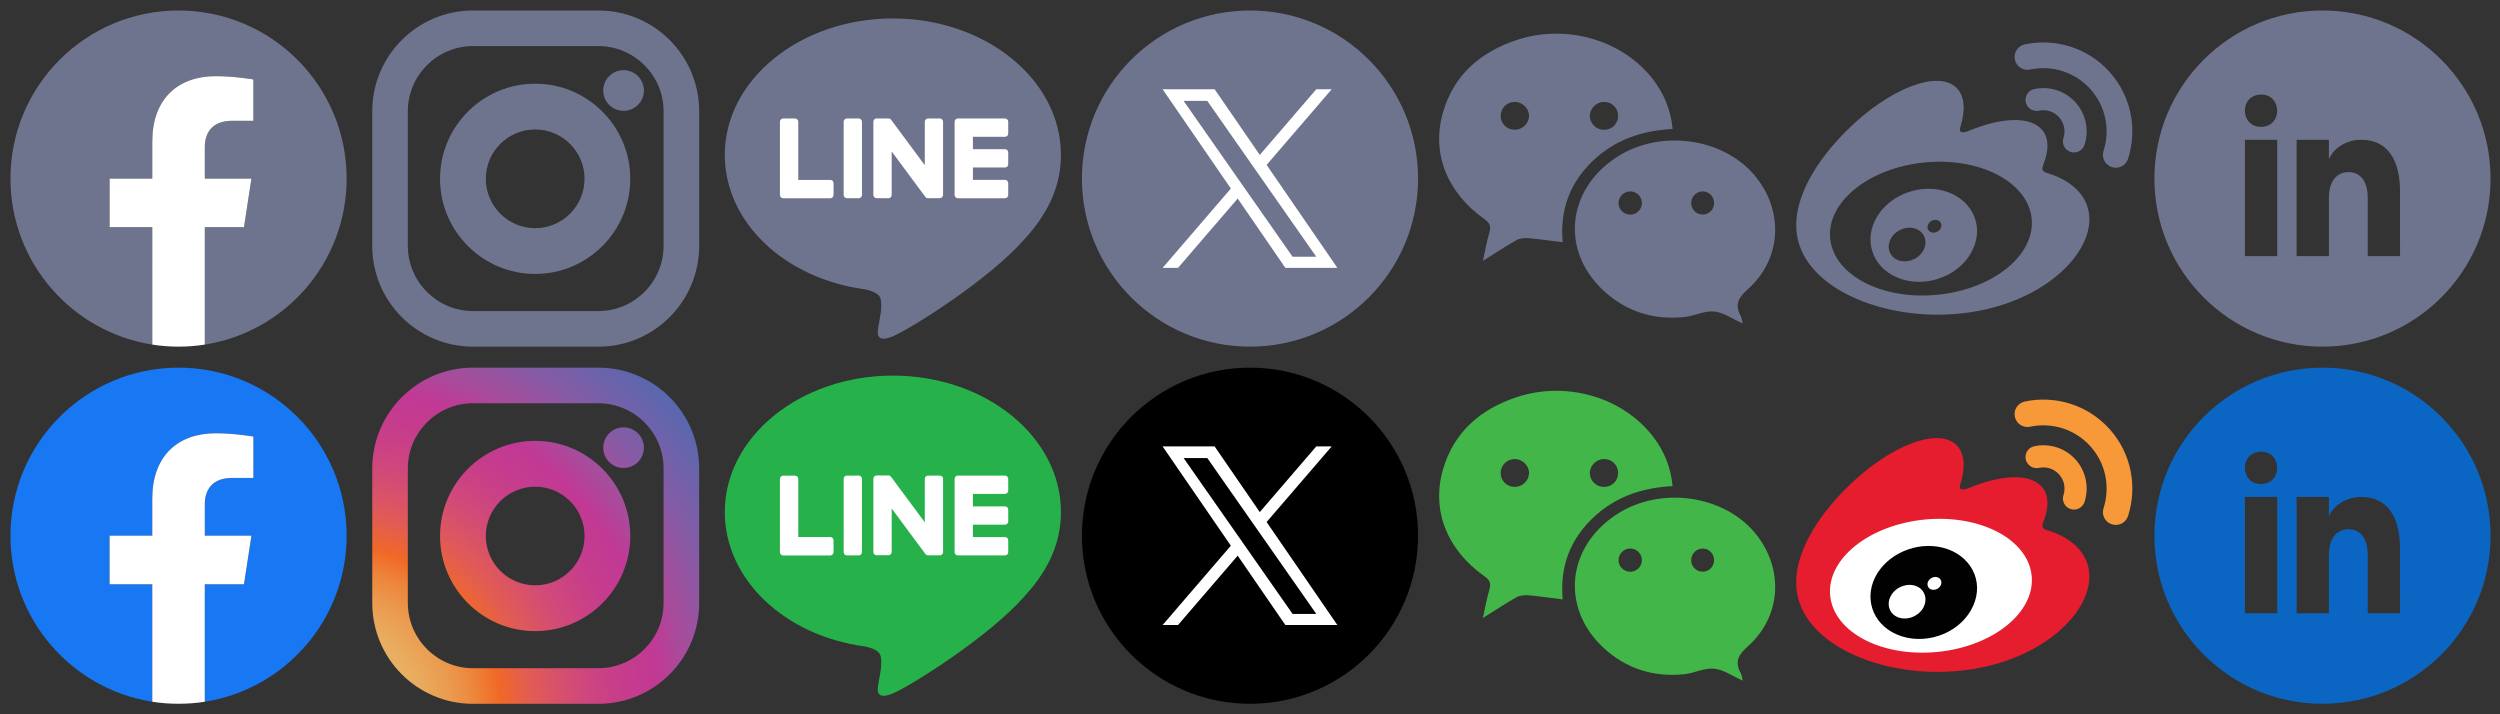 <?xml version="1.0" encoding="utf-8"?>
<!-- Generator: Adobe Illustrator 15.1.0, SVG Export Plug-In  -->
<!DOCTYPE svg PUBLIC "-//W3C//DTD SVG 1.1//EN" "http://www.w3.org/Graphics/SVG/1.1/DTD/svg11.dtd">
<svg version="1.1"
	 xmlns="http://www.w3.org/2000/svg" xmlns:xlink="http://www.w3.org/1999/xlink" xmlns:a="http://ns.adobe.com/AdobeSVGViewerExtensions/3.0/"
	 x="0px" y="0px" width="238px" height="68px" viewBox="-0.996 -1 238 68" enable-background="new -0.996 -1 238 68"
	 xml:space="preserve">
<rect x="-0.996" y="-1" width="238" height="68" fill="#333333" stroke="none"/>
<defs>
</defs>
<path fill="#6E748D" d="M55.968,0H44.04c-5.305,0-9.598,4.297-9.598,9.598v12.805c0,5.3,4.294,9.598,9.598,9.598h11.928
	c5.305,0,9.598-4.299,9.598-9.598V9.598C65.566,4.297,61.272,0,55.968,0z M62.178,22.402c0,3.423-2.786,6.211-6.21,6.211H44.04
	c-3.426,0-6.213-2.788-6.213-6.211V9.598c0-3.423,2.787-6.211,6.213-6.211h11.928c3.424,0,6.21,2.788,6.21,6.211V22.402z"/>
<circle fill="#6E748D" cx="58.368" cy="7.616" r="1.936"/>
<path fill="#6E748D" d="M49.954,25.079c-4.995,0-9.058-4.061-9.058-9.056c0-4.992,4.063-9.055,9.058-9.055
	c4.992,0,9.052,4.063,9.052,9.055C59.006,21.018,54.946,25.079,49.954,25.079z M49.954,11.324c-2.594,0-4.7,2.107-4.7,4.697
	c0,2.593,2.106,4.7,4.7,4.7c2.591,0,4.697-2.106,4.697-4.7C54.651,13.431,52.545,11.324,49.954,11.324z"/>
<radialGradient id="SVGID_3_" cx="847.299" cy="1405.756" r="48.647" gradientTransform="matrix(1 0 0 1 -816.5 -1339)" gradientUnits="userSpaceOnUse">
	<stop  offset="0" style="stop-color:#E6BE71"/>
	<stop  offset="0.073" style="stop-color:#E6BB6F"/>
	<stop  offset="0.131" style="stop-color:#E8B568"/>
	<stop  offset="0.183" style="stop-color:#E9A95D"/>
	<stop  offset="0.231" style="stop-color:#EB9A4E"/>
	<stop  offset="0.278" style="stop-color:#ED863C"/>
	<stop  offset="0.322" style="stop-color:#F06C28"/>
	<stop  offset="0.327" style="stop-color:#F16826"/>
	<stop  offset="0.332" style="stop-color:#EF672B"/>
	<stop  offset="0.381" style="stop-color:#E35D50"/>
	<stop  offset="0.43" style="stop-color:#D95367"/>
	<stop  offset="0.477" style="stop-color:#D14A78"/>
	<stop  offset="0.523" style="stop-color:#CB4284"/>
	<stop  offset="0.565" style="stop-color:#C63D8C"/>
	<stop  offset="0.604" style="stop-color:#C33A91"/>
	<stop  offset="0.636" style="stop-color:#C13994"/>
	<stop  offset="0.696" style="stop-color:#A64D9C"/>
	<stop  offset="0.771" style="stop-color:#865BA5"/>
	<stop  offset="0.84" style="stop-color:#6C63AB"/>
	<stop  offset="0.898" style="stop-color:#5967AE"/>
	<stop  offset="0.939" style="stop-color:#5268B0"/>
	<a:midPointStop  offset="0" style="stop-color:#E6BE71"/>
	<a:midPointStop  offset="0.5" style="stop-color:#E6BE71"/>
	<a:midPointStop  offset="0.073" style="stop-color:#E6BB6F"/>
	<a:midPointStop  offset="0.5" style="stop-color:#E6BB6F"/>
	<a:midPointStop  offset="0.131" style="stop-color:#E8B568"/>
	<a:midPointStop  offset="0.5" style="stop-color:#E8B568"/>
	<a:midPointStop  offset="0.183" style="stop-color:#E9A95D"/>
	<a:midPointStop  offset="0.5" style="stop-color:#E9A95D"/>
	<a:midPointStop  offset="0.231" style="stop-color:#EB9A4E"/>
	<a:midPointStop  offset="0.5" style="stop-color:#EB9A4E"/>
	<a:midPointStop  offset="0.278" style="stop-color:#ED863C"/>
	<a:midPointStop  offset="0.5" style="stop-color:#ED863C"/>
	<a:midPointStop  offset="0.322" style="stop-color:#F06C28"/>
	<a:midPointStop  offset="0.5" style="stop-color:#F06C28"/>
	<a:midPointStop  offset="0.327" style="stop-color:#F16826"/>
	<a:midPointStop  offset="0.5" style="stop-color:#F16826"/>
	<a:midPointStop  offset="0.332" style="stop-color:#EF672B"/>
	<a:midPointStop  offset="0.5" style="stop-color:#EF672B"/>
	<a:midPointStop  offset="0.381" style="stop-color:#E35D50"/>
	<a:midPointStop  offset="0.5" style="stop-color:#E35D50"/>
	<a:midPointStop  offset="0.43" style="stop-color:#D95367"/>
	<a:midPointStop  offset="0.5" style="stop-color:#D95367"/>
	<a:midPointStop  offset="0.477" style="stop-color:#D14A78"/>
	<a:midPointStop  offset="0.5" style="stop-color:#D14A78"/>
	<a:midPointStop  offset="0.523" style="stop-color:#CB4284"/>
	<a:midPointStop  offset="0.5" style="stop-color:#CB4284"/>
	<a:midPointStop  offset="0.565" style="stop-color:#C63D8C"/>
	<a:midPointStop  offset="0.5" style="stop-color:#C63D8C"/>
	<a:midPointStop  offset="0.604" style="stop-color:#C33A91"/>
	<a:midPointStop  offset="0.5" style="stop-color:#C33A91"/>
	<a:midPointStop  offset="0.636" style="stop-color:#C13994"/>
	<a:midPointStop  offset="0.5" style="stop-color:#C13994"/>
	<a:midPointStop  offset="0.696" style="stop-color:#A64D9C"/>
	<a:midPointStop  offset="0.5" style="stop-color:#A64D9C"/>
	<a:midPointStop  offset="0.771" style="stop-color:#865BA5"/>
	<a:midPointStop  offset="0.5" style="stop-color:#865BA5"/>
	<a:midPointStop  offset="0.84" style="stop-color:#6C63AB"/>
	<a:midPointStop  offset="0.5" style="stop-color:#6C63AB"/>
	<a:midPointStop  offset="0.898" style="stop-color:#5967AE"/>
	<a:midPointStop  offset="0.5" style="stop-color:#5967AE"/>
	<a:midPointStop  offset="0.939" style="stop-color:#5268B0"/>
</radialGradient>
<path fill="url(#SVGID_3_)" d="M55.967,34H44.039c-5.303,0-9.596,4.3-9.596,9.6v12.805c0,5.306,4.295,9.599,9.596,9.599h11.928
	c5.305,0,9.598-4.297,9.598-9.599V43.6C65.565,38.3,61.271,34,55.967,34z M62.177,56.402c0,3.423-2.786,6.212-6.21,6.212H44.039
	c-3.424,0-6.21-2.789-6.21-6.212V43.6c0-3.425,2.786-6.211,6.21-6.211h11.928c3.424,0,6.21,2.786,6.21,6.211V56.402z"/>
<radialGradient id="SVGID_4_" cx="847.308" cy="1405.744" r="48.629" gradientTransform="matrix(1 0 0 1 -816.5 -1339)" gradientUnits="userSpaceOnUse">
	<stop  offset="0" style="stop-color:#E6BE71"/>
	<stop  offset="0.073" style="stop-color:#E6BB6F"/>
	<stop  offset="0.131" style="stop-color:#E8B568"/>
	<stop  offset="0.183" style="stop-color:#E9A95D"/>
	<stop  offset="0.231" style="stop-color:#EB9A4E"/>
	<stop  offset="0.278" style="stop-color:#ED863C"/>
	<stop  offset="0.322" style="stop-color:#F06C28"/>
	<stop  offset="0.327" style="stop-color:#F16826"/>
	<stop  offset="0.332" style="stop-color:#EF672B"/>
	<stop  offset="0.381" style="stop-color:#E35D50"/>
	<stop  offset="0.43" style="stop-color:#D95367"/>
	<stop  offset="0.477" style="stop-color:#D14A78"/>
	<stop  offset="0.523" style="stop-color:#CB4284"/>
	<stop  offset="0.565" style="stop-color:#C63D8C"/>
	<stop  offset="0.604" style="stop-color:#C33A91"/>
	<stop  offset="0.636" style="stop-color:#C13994"/>
	<stop  offset="0.696" style="stop-color:#A64D9C"/>
	<stop  offset="0.771" style="stop-color:#865BA5"/>
	<stop  offset="0.84" style="stop-color:#6C63AB"/>
	<stop  offset="0.898" style="stop-color:#5967AE"/>
	<stop  offset="0.939" style="stop-color:#5268B0"/>
	<a:midPointStop  offset="0" style="stop-color:#E6BE71"/>
	<a:midPointStop  offset="0.5" style="stop-color:#E6BE71"/>
	<a:midPointStop  offset="0.073" style="stop-color:#E6BB6F"/>
	<a:midPointStop  offset="0.5" style="stop-color:#E6BB6F"/>
	<a:midPointStop  offset="0.131" style="stop-color:#E8B568"/>
	<a:midPointStop  offset="0.5" style="stop-color:#E8B568"/>
	<a:midPointStop  offset="0.183" style="stop-color:#E9A95D"/>
	<a:midPointStop  offset="0.5" style="stop-color:#E9A95D"/>
	<a:midPointStop  offset="0.231" style="stop-color:#EB9A4E"/>
	<a:midPointStop  offset="0.5" style="stop-color:#EB9A4E"/>
	<a:midPointStop  offset="0.278" style="stop-color:#ED863C"/>
	<a:midPointStop  offset="0.5" style="stop-color:#ED863C"/>
	<a:midPointStop  offset="0.322" style="stop-color:#F06C28"/>
	<a:midPointStop  offset="0.5" style="stop-color:#F06C28"/>
	<a:midPointStop  offset="0.327" style="stop-color:#F16826"/>
	<a:midPointStop  offset="0.5" style="stop-color:#F16826"/>
	<a:midPointStop  offset="0.332" style="stop-color:#EF672B"/>
	<a:midPointStop  offset="0.5" style="stop-color:#EF672B"/>
	<a:midPointStop  offset="0.381" style="stop-color:#E35D50"/>
	<a:midPointStop  offset="0.5" style="stop-color:#E35D50"/>
	<a:midPointStop  offset="0.43" style="stop-color:#D95367"/>
	<a:midPointStop  offset="0.5" style="stop-color:#D95367"/>
	<a:midPointStop  offset="0.477" style="stop-color:#D14A78"/>
	<a:midPointStop  offset="0.5" style="stop-color:#D14A78"/>
	<a:midPointStop  offset="0.523" style="stop-color:#CB4284"/>
	<a:midPointStop  offset="0.5" style="stop-color:#CB4284"/>
	<a:midPointStop  offset="0.565" style="stop-color:#C63D8C"/>
	<a:midPointStop  offset="0.5" style="stop-color:#C63D8C"/>
	<a:midPointStop  offset="0.604" style="stop-color:#C33A91"/>
	<a:midPointStop  offset="0.5" style="stop-color:#C33A91"/>
	<a:midPointStop  offset="0.636" style="stop-color:#C13994"/>
	<a:midPointStop  offset="0.5" style="stop-color:#C13994"/>
	<a:midPointStop  offset="0.696" style="stop-color:#A64D9C"/>
	<a:midPointStop  offset="0.5" style="stop-color:#A64D9C"/>
	<a:midPointStop  offset="0.771" style="stop-color:#865BA5"/>
	<a:midPointStop  offset="0.5" style="stop-color:#865BA5"/>
	<a:midPointStop  offset="0.84" style="stop-color:#6C63AB"/>
	<a:midPointStop  offset="0.5" style="stop-color:#6C63AB"/>
	<a:midPointStop  offset="0.898" style="stop-color:#5967AE"/>
	<a:midPointStop  offset="0.5" style="stop-color:#5967AE"/>
	<a:midPointStop  offset="0.939" style="stop-color:#5268B0"/>
</radialGradient>
<circle fill="url(#SVGID_4_)" cx="58.369" cy="41.617" r="1.935"/>
<radialGradient id="SVGID_5_" cx="847.297" cy="1405.756" r="48.654" gradientTransform="matrix(1 0 0 1 -816.5 -1339)" gradientUnits="userSpaceOnUse">
	<stop  offset="0" style="stop-color:#E6BE71"/>
	<stop  offset="0.073" style="stop-color:#E6BB6F"/>
	<stop  offset="0.131" style="stop-color:#E8B568"/>
	<stop  offset="0.183" style="stop-color:#E9A95D"/>
	<stop  offset="0.231" style="stop-color:#EB9A4E"/>
	<stop  offset="0.278" style="stop-color:#ED863C"/>
	<stop  offset="0.322" style="stop-color:#F06C28"/>
	<stop  offset="0.327" style="stop-color:#F16826"/>
	<stop  offset="0.332" style="stop-color:#EF672B"/>
	<stop  offset="0.381" style="stop-color:#E35D50"/>
	<stop  offset="0.43" style="stop-color:#D95367"/>
	<stop  offset="0.477" style="stop-color:#D14A78"/>
	<stop  offset="0.523" style="stop-color:#CB4284"/>
	<stop  offset="0.565" style="stop-color:#C63D8C"/>
	<stop  offset="0.604" style="stop-color:#C33A91"/>
	<stop  offset="0.636" style="stop-color:#C13994"/>
	<stop  offset="0.696" style="stop-color:#A64D9C"/>
	<stop  offset="0.771" style="stop-color:#865BA5"/>
	<stop  offset="0.84" style="stop-color:#6C63AB"/>
	<stop  offset="0.898" style="stop-color:#5967AE"/>
	<stop  offset="0.939" style="stop-color:#5268B0"/>
	<a:midPointStop  offset="0" style="stop-color:#E6BE71"/>
	<a:midPointStop  offset="0.5" style="stop-color:#E6BE71"/>
	<a:midPointStop  offset="0.073" style="stop-color:#E6BB6F"/>
	<a:midPointStop  offset="0.5" style="stop-color:#E6BB6F"/>
	<a:midPointStop  offset="0.131" style="stop-color:#E8B568"/>
	<a:midPointStop  offset="0.5" style="stop-color:#E8B568"/>
	<a:midPointStop  offset="0.183" style="stop-color:#E9A95D"/>
	<a:midPointStop  offset="0.5" style="stop-color:#E9A95D"/>
	<a:midPointStop  offset="0.231" style="stop-color:#EB9A4E"/>
	<a:midPointStop  offset="0.5" style="stop-color:#EB9A4E"/>
	<a:midPointStop  offset="0.278" style="stop-color:#ED863C"/>
	<a:midPointStop  offset="0.5" style="stop-color:#ED863C"/>
	<a:midPointStop  offset="0.322" style="stop-color:#F06C28"/>
	<a:midPointStop  offset="0.5" style="stop-color:#F06C28"/>
	<a:midPointStop  offset="0.327" style="stop-color:#F16826"/>
	<a:midPointStop  offset="0.5" style="stop-color:#F16826"/>
	<a:midPointStop  offset="0.332" style="stop-color:#EF672B"/>
	<a:midPointStop  offset="0.5" style="stop-color:#EF672B"/>
	<a:midPointStop  offset="0.381" style="stop-color:#E35D50"/>
	<a:midPointStop  offset="0.5" style="stop-color:#E35D50"/>
	<a:midPointStop  offset="0.43" style="stop-color:#D95367"/>
	<a:midPointStop  offset="0.5" style="stop-color:#D95367"/>
	<a:midPointStop  offset="0.477" style="stop-color:#D14A78"/>
	<a:midPointStop  offset="0.5" style="stop-color:#D14A78"/>
	<a:midPointStop  offset="0.523" style="stop-color:#CB4284"/>
	<a:midPointStop  offset="0.5" style="stop-color:#CB4284"/>
	<a:midPointStop  offset="0.565" style="stop-color:#C63D8C"/>
	<a:midPointStop  offset="0.5" style="stop-color:#C63D8C"/>
	<a:midPointStop  offset="0.604" style="stop-color:#C33A91"/>
	<a:midPointStop  offset="0.5" style="stop-color:#C33A91"/>
	<a:midPointStop  offset="0.636" style="stop-color:#C13994"/>
	<a:midPointStop  offset="0.5" style="stop-color:#C13994"/>
	<a:midPointStop  offset="0.696" style="stop-color:#A64D9C"/>
	<a:midPointStop  offset="0.5" style="stop-color:#A64D9C"/>
	<a:midPointStop  offset="0.771" style="stop-color:#865BA5"/>
	<a:midPointStop  offset="0.5" style="stop-color:#865BA5"/>
	<a:midPointStop  offset="0.84" style="stop-color:#6C63AB"/>
	<a:midPointStop  offset="0.5" style="stop-color:#6C63AB"/>
	<a:midPointStop  offset="0.898" style="stop-color:#5967AE"/>
	<a:midPointStop  offset="0.5" style="stop-color:#5967AE"/>
	<a:midPointStop  offset="0.939" style="stop-color:#5268B0"/>
</radialGradient>
<path fill="url(#SVGID_5_)" d="M49.953,40.969c-4.995,0-9.055,4.066-9.055,9.055c0,4.992,4.06,9.058,9.055,9.058
	c4.992,0,9.055-4.063,9.055-9.058C59.008,45.032,54.945,40.969,49.953,40.969z M49.953,54.723c-2.594,0-4.7-2.104-4.7-4.699
	c0-2.59,2.106-4.691,4.7-4.691c2.59,0,4.699,2.104,4.699,4.691C54.652,52.617,52.543,54.723,49.953,54.723z"/>
<path fill="#6E748D" d="M100.004,13.74c0-7.159-7.177-12.984-16-12.984c-8.82,0-16,5.825-16,12.984
	c0,6.417,5.694,11.794,13.38,12.81c0.521,0.111,1.232,0.344,1.412,0.789c0.162,0.405,0.104,1.039,0.052,1.446
	c0,0-0.188,1.129-0.229,1.37c-0.07,0.404-0.321,1.582,1.386,0.861c1.708-0.722,9.213-5.425,12.571-9.29h-0.002
	C98.892,19.185,100.004,16.604,100.004,13.74"/>
<path fill="#FFFFFF" d="M80.754,10.279h-1.121c-0.173,0-0.313,0.139-0.313,0.311v6.972c0,0.17,0.139,0.309,0.313,0.309h1.121
	c0.173,0,0.31-0.139,0.31-0.309V10.59C81.064,10.418,80.926,10.279,80.754,10.279"/>
<path fill="#FFFFFF" d="M88.477,10.279h-1.121c-0.172,0-0.312,0.139-0.312,0.311v4.14l-3.194-4.312
	c-0.008-0.012-0.016-0.024-0.026-0.032c-0.001,0-0.001-0.001-0.001-0.003c-0.005-0.006-0.013-0.014-0.02-0.02
	c-0.001,0-0.004-0.002-0.005-0.004c-0.005-0.005-0.01-0.01-0.018-0.016c-0.002-0.001-0.005-0.004-0.008-0.007
	c-0.006-0.001-0.01-0.005-0.016-0.009c-0.004-0.003-0.006-0.004-0.01-0.007c-0.005-0.002-0.011-0.007-0.016-0.011
	c-0.005,0-0.008-0.001-0.011-0.003c-0.008-0.002-0.013-0.006-0.02-0.008c-0.002-0.002-0.006-0.004-0.01-0.004
	c-0.006-0.002-0.012-0.006-0.02-0.007c-0.002-0.001-0.005-0.003-0.01-0.003c-0.005-0.002-0.012-0.002-0.019-0.004
	c-0.004,0-0.009-0.001-0.013-0.001c-0.005-0.001-0.011-0.001-0.019-0.001c-0.005-0.001-0.009-0.001-0.016-0.002
	c-0.004,0-0.006,0-0.01,0h-1.123c-0.172,0-0.311,0.139-0.311,0.311v6.972c0,0.171,0.139,0.31,0.311,0.31h1.123
	c0.172,0,0.31-0.139,0.31-0.31v-4.14l3.199,4.32c0.022,0.03,0.049,0.056,0.079,0.077c0.003,0,0.003,0.002,0.005,0.003
	c0.002,0.004,0.012,0.008,0.018,0.012c0.004,0,0.007,0.002,0.009,0.004c0.004,0.002,0.009,0.005,0.014,0.008
	c0.005,0.002,0.011,0.004,0.016,0.007c0.003,0.001,0.005,0.003,0.011,0.004c0.008,0.003,0.014,0.004,0.021,0.005l0.005,0.001
	c0.026,0.008,0.052,0.01,0.081,0.01h1.121c0.173,0,0.314-0.139,0.314-0.309V10.59C88.79,10.418,88.65,10.279,88.477,10.279"/>
<path fill="#FFFFFF" d="M78.048,16.127h-3.049v-5.536c0-0.172-0.139-0.311-0.31-0.311h-1.122c-0.175,0-0.313,0.139-0.313,0.311
	v6.972l0,0c0,0.084,0.034,0.159,0.086,0.216c0.002,0.001,0.002,0.002,0.005,0.002c0.003,0.001,0.003,0.004,0.005,0.005
	c0.055,0.053,0.131,0.087,0.216,0.087l0,0h4.481c0.172,0,0.312-0.141,0.312-0.312v-1.124C78.36,16.266,78.22,16.127,78.048,16.127"
	/>
<path fill="#FFFFFF" d="M94.676,12.025c0.172,0,0.311-0.139,0.311-0.311v-1.123c0-0.172-0.139-0.311-0.311-0.311h-4.483l0,0
	c-0.084,0-0.16,0.032-0.216,0.086c-0.001,0.001-0.003,0.002-0.003,0.004c-0.002,0.001-0.004,0.003-0.005,0.006
	c-0.054,0.056-0.087,0.131-0.087,0.214l0,0v6.972l0,0c0,0.084,0.034,0.16,0.087,0.216c0.001,0.001,0.004,0.002,0.005,0.002
	c0,0.001,0.001,0.004,0.003,0.004c0.056,0.055,0.134,0.089,0.216,0.089l0,0h4.483c0.172,0,0.311-0.141,0.311-0.312v-1.124
	c0-0.173-0.139-0.312-0.311-0.312h-3.05v-1.179h3.05c0.172,0,0.311-0.139,0.311-0.311v-1.123c0-0.172-0.139-0.311-0.311-0.311h-3.05
	v-1.18h3.05V12.025z"/>
<path fill="#27B14B" d="M100.004,47.736c0-7.158-7.177-12.979-16-12.979c-8.82,0-16,5.821-16,12.979
	c0,6.42,5.694,11.799,13.38,12.811c0.521,0.112,1.232,0.344,1.412,0.789c0.162,0.406,0.104,1.039,0.052,1.448
	c0,0-0.188,1.127-0.229,1.368c-0.07,0.404-0.321,1.582,1.386,0.861c1.708-0.724,9.213-5.428,12.571-9.291h-0.002
	C98.892,53.184,100.004,50.602,100.004,47.736"/>
<path fill="#FFFFFF" d="M80.754,44.277h-1.121c-0.173,0-0.313,0.141-0.313,0.312v6.972c0,0.172,0.139,0.313,0.313,0.313h1.121
	c0.173,0,0.31-0.143,0.31-0.313v-6.972C81.064,44.417,80.926,44.277,80.754,44.277"/>
<path fill="#FFFFFF" d="M88.477,44.277h-1.121c-0.172,0-0.312,0.141-0.312,0.312v4.138l-3.194-4.309
	c-0.008-0.016-0.016-0.027-0.026-0.031c-0.001,0-0.001-0.003-0.001-0.003c-0.005-0.008-0.013-0.013-0.02-0.021
	c-0.001,0-0.004-0.004-0.005-0.004c-0.005-0.008-0.01-0.014-0.018-0.021c-0.002-0.002-0.005-0.005-0.008-0.008
	c-0.006,0-0.01-0.005-0.016-0.008c-0.004-0.004-0.006-0.008-0.01-0.01c-0.005-0.002-0.011-0.006-0.016-0.01
	c-0.005,0-0.008,0-0.011-0.004c-0.008-0.007-0.013-0.009-0.02-0.012c-0.002-0.003-0.006-0.003-0.01-0.003
	c-0.006-0.002-0.012-0.005-0.02-0.009c-0.002,0-0.005-0.002-0.01-0.002c-0.005-0.002-0.012-0.002-0.019-0.002
	c-0.004,0-0.009-0.004-0.013-0.004c-0.005,0-0.011,0-0.019,0c-0.005-0.002-0.009-0.002-0.016-0.002c-0.004,0-0.006,0-0.01,0h-1.123
	c-0.172,0-0.311,0.139-0.311,0.311v6.972c0,0.173,0.139,0.31,0.311,0.31h1.123c0.172,0,0.31-0.139,0.31-0.31v-4.139l3.199,4.315
	c0.022,0.029,0.049,0.059,0.079,0.082c0.003,0,0.003,0,0.005,0.004c0.002,0.002,0.012,0.008,0.018,0.01
	c0.004,0,0.007,0.003,0.009,0.006c0.004,0.003,0.009,0.005,0.014,0.008s0.011,0.003,0.016,0.005
	c0.003,0.003,0.005,0.003,0.011,0.007c0.008,0.002,0.014,0.002,0.021,0.008h0.005c0.026,0.011,0.052,0.014,0.081,0.014h1.121
	c0.173,0,0.314-0.143,0.314-0.313v-6.972C88.79,44.417,88.65,44.277,88.477,44.277"/>
<path fill="#FFFFFF" d="M78.048,50.125h-3.049v-5.532c0-0.172-0.139-0.311-0.31-0.311h-1.122c-0.175,0-0.313,0.14-0.313,0.311v6.972
	l0,0c0,0.086,0.034,0.158,0.086,0.219c0.002,0.002,0.002,0.002,0.005,0.002c0.003,0.003,0.003,0.006,0.005,0.006
	c0.055,0.057,0.131,0.088,0.216,0.088l0,0h4.481c0.172,0,0.312-0.143,0.312-0.313v-1.127C78.36,50.266,78.22,50.125,78.048,50.125"
	/>
<path fill="#FFFFFF" d="M94.676,46.023c0.172,0,0.311-0.141,0.311-0.312V44.59c0-0.172-0.139-0.313-0.311-0.313h-4.483l0,0
	c-0.084,0-0.16,0.031-0.216,0.088c-0.001,0.003-0.003,0.003-0.003,0.006c-0.002,0-0.004,0.002-0.005,0.005
	c-0.054,0.058-0.087,0.13-0.087,0.214l0,0v6.973l0,0c0,0.086,0.034,0.162,0.087,0.217c0.001,0.003,0.004,0.003,0.005,0.003
	c0,0.003,0.001,0.006,0.003,0.006c0.056,0.055,0.134,0.088,0.216,0.088l0,0h4.483c0.172,0,0.311-0.142,0.311-0.313v-1.125
	c0-0.172-0.139-0.313-0.311-0.313h-3.05v-1.177h3.05c0.172,0,0.311-0.14,0.311-0.313v-1.123c0-0.172-0.139-0.306-0.311-0.306h-3.05
	v-1.185h3.05V46.023z"/>
<path fill="#FFFFFF" d="M172.359,54.865c0,3.727,4.854,6.749,10.836,6.749c5.983,0,10.843-3.022,10.843-6.749
	c0-3.73-4.855-6.751-10.843-6.751C177.211,48.117,172.359,51.139,172.359,54.865"/>
<path fill="#E51D2E" d="M183.447,61.064c-5.297,0.522-9.868-1.873-10.209-5.354c-0.349-3.479,3.672-6.718,8.972-7.248
	c5.293-0.521,9.864,1.87,10.209,5.354C192.762,57.297,188.747,60.542,183.447,61.064 M194.043,49.52
	c-0.451-0.133-0.758-0.227-0.521-0.813c0.506-1.29,0.561-2.398,0.008-3.188c-1.039-1.479-3.881-1.404-7.139-0.037
	c0-0.006-1.027,0.447-0.766-0.363c0.502-1.612,0.426-2.961-0.353-3.739c-1.771-1.769-6.476,0.067-10.5,4.093
	c-3.022,3.021-4.771,6.217-4.771,8.985c0,5.288,6.785,8.507,13.424,8.507c8.695,0,14.486-5.057,14.486-9.068
	C197.922,51.465,195.879,50.09,194.043,49.52"/>
<path fill="#F89939" d="M199.824,39.835c-2.104-2.327-5.202-3.216-8.067-2.608l0,0c-0.66,0.144-1.082,0.791-0.938,1.453
	c0.139,0.661,0.791,1.086,1.453,0.942c2.031-0.431,4.238,0.203,5.732,1.86c1.492,1.646,1.896,3.912,1.258,5.893l0,0
	c-0.209,0.643,0.141,1.333,0.789,1.537c0.643,0.209,1.336-0.143,1.543-0.788v-0.003C202.49,45.338,201.922,42.163,199.824,39.835"/>
<path fill="#F89939" d="M196.596,42.749c-1.025-1.135-2.533-1.567-3.928-1.267c-0.572,0.121-0.933,0.682-0.812,1.25
	c0.125,0.563,0.687,0.936,1.254,0.809l0,0c0.683-0.145,1.416,0.066,1.916,0.619c0.5,0.558,0.64,1.309,0.42,1.973l0,0
	c-0.18,0.553,0.125,1.148,0.681,1.328c0.551,0.182,1.147-0.125,1.326-0.68c0.438-1.359,0.163-2.903-0.861-4.039"/>
<path fill="#010101" d="M183.742,54.764c-0.188,0.316-0.592,0.473-0.913,0.342c-0.318-0.138-0.421-0.482-0.24-0.797
	c0.188-0.313,0.582-0.466,0.895-0.341C183.805,54.089,183.918,54.448,183.742,54.764 M182.055,56.934
	c-0.514,0.813-1.609,1.176-2.438,0.799c-0.813-0.373-1.055-1.32-0.541-2.117c0.509-0.797,1.566-1.146,2.386-0.805
	C182.292,55.162,182.555,56.107,182.055,56.934 M183.981,51.145c-2.525-0.651-5.369,0.601-6.471,2.821
	c-1.115,2.265-0.035,4.778,2.512,5.601c2.641,0.855,5.75-0.45,6.828-2.896C187.922,54.282,186.586,51.82,183.981,51.145"/>
<path fill="#6E748D" d="M194.043,15.519c-0.451-0.134-0.758-0.228-0.523-0.818c0.508-1.286,0.563-2.396,0.008-3.185
	c-1.039-1.484-3.879-1.406-7.137-0.042c0-0.002-1.027,0.448-0.766-0.364c0.502-1.612,0.426-2.961-0.353-3.74
	c-1.771-1.768-6.476,0.068-10.498,4.096c-3.022,3.019-4.771,6.218-4.771,8.985c0,5.289,6.785,8.507,13.422,8.507
	c8.697,0,14.488-5.057,14.488-9.07C197.922,17.464,195.879,16.088,194.043,15.519z M183.447,27.063
	c-5.295,0.521-9.866-1.872-10.209-5.351c-0.346-3.476,3.672-6.718,8.972-7.245c5.293-0.524,9.864,1.872,10.209,5.348
	C192.762,23.296,188.747,26.54,183.447,27.063z"/>
<path fill="#6E748D" d="M199.822,5.834c-2.104-2.328-5.2-3.215-8.065-2.609l0,0c-0.66,0.14-1.082,0.792-0.938,1.453
	c0.139,0.661,0.791,1.085,1.451,0.942c2.033-0.429,4.238,0.203,5.734,1.857c1.49,1.653,1.896,3.914,1.256,5.892l0,0
	c-0.207,0.646,0.143,1.333,0.789,1.542c0.645,0.208,1.336-0.145,1.545-0.79V14.12C202.49,11.336,201.922,8.163,199.822,5.834"/>
<path fill="#6E748D" d="M196.594,8.749c-1.023-1.136-2.531-1.568-3.926-1.271c-0.57,0.123-0.933,0.683-0.812,1.254
	c0.125,0.565,0.687,0.935,1.254,0.806l0,0c0.683-0.143,1.416,0.068,1.916,0.621c0.5,0.557,0.638,1.312,0.418,1.976l0,0
	c-0.18,0.552,0.125,1.147,0.681,1.328c0.553,0.177,1.147-0.126,1.328-0.681c0.438-1.359,0.163-2.903-0.861-4.038"/>
<path fill="#6E748D" d="M183.742,20.762c-0.188,0.32-0.592,0.472-0.913,0.342c-0.318-0.133-0.421-0.484-0.24-0.797
	c0.188-0.312,0.582-0.462,0.895-0.336C183.805,20.087,183.92,20.447,183.742,20.762 M182.055,22.931
	c-0.514,0.817-1.607,1.177-2.438,0.799c-0.813-0.372-1.055-1.322-0.541-2.119c0.509-0.795,1.566-1.145,2.386-0.803
	C182.292,21.161,182.555,22.106,182.055,22.931 M183.981,17.145c-2.523-0.656-5.369,0.599-6.469,2.822
	c-1.117,2.265-0.037,4.778,2.51,5.601c2.641,0.852,5.75-0.453,6.828-2.898C187.922,20.283,186.586,17.82,183.981,17.145"/>
<path fill="#6E748D" d="M158.234,11.279c-2.969,0.154-5.556,1.055-7.649,3.09c-2.117,2.055-3.084,4.571-2.816,7.693
	c-1.162-0.14-2.221-0.3-3.283-0.391c-0.367-0.031-0.807,0.016-1.111,0.188c-1.033,0.584-2.025,1.243-3.199,1.976
	c0.22-0.973,0.359-1.828,0.604-2.648c0.184-0.604,0.098-0.938-0.457-1.328c-3.57-2.519-5.07-6.286-3.945-10.169
	c1.039-3.585,3.594-5.76,7.066-6.899c4.742-1.543,10.066,0.034,12.951,3.797C157.426,7.949,158.068,9.473,158.234,11.279z
	 M144.567,10.068c0.027-0.708-0.588-1.346-1.318-1.367c-0.746-0.024-1.358,0.547-1.381,1.285c-0.025,0.748,0.545,1.346,1.303,1.367
	C143.911,11.369,144.536,10.798,144.567,10.068z M151.695,8.702c-0.733,0.014-1.354,0.639-1.34,1.35
	c0.017,0.737,0.621,1.317,1.375,1.306c0.754-0.009,1.328-0.591,1.317-1.347C153.047,9.273,152.443,8.686,151.695,8.702z"/>
<path fill="#6E748D" d="M164.911,29.795c-0.941-0.419-1.806-1.044-2.726-1.14c-0.914-0.096-1.873,0.432-2.834,0.527
	c-2.916,0.3-5.524-0.513-7.683-2.505c-4.1-3.792-3.516-9.601,1.229-12.705c4.215-2.76,10.389-1.841,13.361,1.99
	c2.59,3.343,2.289,7.778-0.875,10.585c-0.918,0.814-1.248,1.481-0.654,2.551C164.833,29.298,164.848,29.548,164.911,29.795z
	 M154.199,19.432c0.599,0,1.091-0.47,1.113-1.061c0.024-0.625-0.478-1.15-1.104-1.15c-0.621-0.005-1.14,0.527-1.121,1.145
	C153.109,18.954,153.608,19.432,154.199,19.432z M161.106,17.221c-0.586-0.002-1.078,0.472-1.1,1.057
	c-0.027,0.628,0.463,1.145,1.084,1.148c0.6,0,1.072-0.453,1.094-1.055C162.208,17.746,161.725,17.225,161.106,17.221z"/>
<path fill="#43B649" d="M158.234,45.277c-2.969,0.154-5.556,1.056-7.649,3.091c-2.117,2.055-3.084,4.571-2.816,7.694
	c-1.162-0.141-2.221-0.303-3.283-0.394c-0.367-0.026-0.807,0.019-1.111,0.188c-1.033,0.582-2.025,1.242-3.199,1.976
	c0.22-0.974,0.359-1.828,0.604-2.646c0.184-0.604,0.098-0.938-0.457-1.326c-3.57-2.521-5.07-6.287-3.945-10.17
	c1.039-3.584,3.594-5.758,7.066-6.899c4.742-1.542,10.066,0.033,12.951,3.799C157.426,41.948,158.068,43.471,158.234,45.277z
	 M144.567,44.066c0.027-0.705-0.588-1.346-1.318-1.363c-0.746-0.026-1.358,0.547-1.381,1.285c-0.025,0.746,0.545,1.347,1.303,1.363
	C143.911,45.366,144.536,44.798,144.567,44.066z M151.695,42.699c-0.733,0.015-1.354,0.638-1.34,1.351
	c0.017,0.736,0.621,1.316,1.375,1.306c0.754-0.01,1.328-0.59,1.317-1.349C153.047,43.271,152.443,42.688,151.695,42.699z"/>
<path fill="#43B649" d="M164.911,63.796c-0.941-0.417-1.806-1.043-2.726-1.139c-0.914-0.097-1.873,0.432-2.834,0.526
	c-2.916,0.305-5.524-0.515-7.683-2.504c-4.1-3.795-3.516-9.604,1.229-12.703c4.215-2.762,10.391-1.847,13.361,1.984
	c2.59,3.35,2.289,7.778-0.875,10.586c-0.918,0.813-1.248,1.479-0.654,2.555C164.833,63.298,164.848,63.547,164.911,63.796z
	 M154.199,53.43c0.599,0,1.091-0.473,1.113-1.062c0.024-0.626-0.478-1.149-1.104-1.149c-0.621-0.005-1.14,0.527-1.121,1.146
	C153.109,52.953,153.608,53.43,154.199,53.43z M161.106,51.219c-0.586-0.003-1.078,0.473-1.1,1.059
	c-0.027,0.631,0.463,1.146,1.084,1.146c0.6,0,1.072-0.453,1.094-1.055C162.208,51.746,161.727,51.225,161.106,51.219z"/>
<g>
	<defs>
		<rect id="SVGID_2_" x="0.004" y="34" width="32" height="31.999"/>
	</defs>
	<clipPath id="SVGID_6_">
		<use xlink:href="#SVGID_2_"  overflow="visible"/>
	</clipPath>
	<path clip-path="url(#SVGID_6_)" fill="#1877F2" d="M32.004,50c0-8.837-7.166-16-16.001-16C7.164,34,0,41.163,0,50
		c0,7.984,5.852,14.604,13.501,15.805V54.621H9.438V50h4.063v-3.525c0-4.013,2.39-6.228,6.046-6.228c1.75,0,3.581,0.313,3.581,0.313
		v3.937h-2.017c-1.988,0-2.608,1.233-2.608,2.498V50h4.438l-0.709,4.624h-3.728v11.183C26.152,64.604,32.004,57.984,32.004,50
		L32.004,50z"/>
</g>
<path fill="#FFFFFF" d="M22.231,54.622l0.709-4.625h-4.438v-3.001c0-1.266,0.62-2.499,2.608-2.499h2.017v-3.937
	c0,0-1.832-0.313-3.581-0.313c-3.656,0-6.046,2.212-6.046,6.227v3.521H9.437v4.625H13.5v11.187c0.815,0.129,1.649,0.191,2.5,0.191
	s1.686-0.064,2.5-0.191V54.622H22.231L22.231,54.622z"/>
<g>
	<defs>
		<rect id="SVGID_1_" x="0.004" width="32" height="31.998"/>
	</defs>
	<clipPath id="SVGID_7_">
		<use xlink:href="#SVGID_1_"  overflow="visible"/>
	</clipPath>
	<path clip-path="url(#SVGID_7_)" fill="#6E748D" d="M32.004,16c0-8.837-7.166-16-16.001-16C7.164,0,0,7.162,0,16
		c0,7.986,5.852,14.604,13.501,15.805V20.623H9.438V16h4.063v-3.526c0-4.01,2.389-6.225,6.045-6.225c1.75,0,3.581,0.312,3.581,0.312
		v3.937H21.11c-1.988,0-2.608,1.234-2.608,2.499V16h4.438l-0.709,4.624h-3.728v11.181C26.152,30.604,32.004,23.986,32.004,16
		L32.004,16z"/>
</g>
<path fill="#FFFFFF" d="M22.231,20.624L22.94,16h-4.438v-3.002c0-1.265,0.62-2.499,2.608-2.499h2.017V6.562
	c0,0-1.832-0.312-3.581-0.312c-3.656,0-6.045,2.214-6.045,6.225V16H9.438v4.624h4.063v11.181C14.315,31.934,15.15,32,16.001,32
	s1.686-0.066,2.5-0.195V20.624H22.231L22.231,20.624z"/>
<path fill="#6E748D" d="M220.104,0c-8.836,0-16,7.164-16,16s7.164,16,16,16c8.837,0,16-7.164,16-16S228.941,0,220.104,0z
	 M215.795,23.385h-3.076V12.308h3.076V23.385z M214.249,11.077h-0.019c-0.918,0-1.513-0.685-1.513-1.539
	c0-0.874,0.613-1.538,1.548-1.538c0.937,0,1.514,0.665,1.53,1.538C215.795,10.392,215.202,11.077,214.249,11.077z M227.488,23.385
	h-3.077v-5.539c0-1.846-0.89-2.461-1.846-2.461c-0.891,0-1.848,0.615-1.848,2.461v5.539h-3.076V12.308h3.076v1.846
	c0.211-0.604,1.223-1.846,3.078-1.846c2.461,0,3.691,1.846,3.691,4.923L227.488,23.385L227.488,23.385z"/>
<path fill="#0A66C2" d="M220.104,34c-8.836,0-16,7.164-16,16s7.164,16,16,16c8.837,0,16-7.164,16-16S228.941,34,220.104,34z
	 M215.795,57.385h-3.076V46.309h3.076V57.385z M214.249,45.077h-0.019c-0.918,0-1.513-0.685-1.513-1.539
	c0-0.874,0.613-1.538,1.548-1.538c0.937,0,1.514,0.664,1.53,1.538C215.795,44.393,215.202,45.077,214.249,45.077z M227.488,57.385
	h-3.077v-5.539c0-1.846-0.89-2.461-1.846-2.461c-0.891,0-1.848,0.615-1.848,2.461v5.539h-3.076V46.309h3.076v1.846
	c0.211-0.604,1.223-1.846,3.078-1.846c2.461,0,3.691,1.846,3.691,4.922L227.488,57.385L227.488,57.385z"/>
<circle fill="#6E748D" cx="118.004" cy="16" r="16"/>
<path fill="#FFFFFF" d="M119.586,14.698L125.78,7.5h-1.469l-5.375,6.25l-4.297-6.25h-4.953l6.495,9.45l-6.495,7.55h1.468
	l5.678-6.601l4.537,6.601h4.951L119.586,14.698L119.586,14.698z M117.576,17.034l-0.657-0.941l-5.236-7.489h2.254l4.225,6.043
	l0.659,0.941l5.494,7.856h-2.256L117.576,17.034L117.576,17.034z"/>
<circle cx="118.004" cy="50" r="16"/>
<path fill="#FFFFFF" d="M119.586,48.697l6.193-7.197h-1.469l-5.375,6.25l-4.297-6.25h-4.953l6.495,9.45l-6.495,7.55h1.468
	l5.678-6.601l4.537,6.601h4.951L119.586,48.697L119.586,48.697z M117.576,51.035l-0.657-0.942l-5.236-7.488h2.254l4.225,6.043
	l0.659,0.941l5.494,7.856h-2.256L117.576,51.035L117.576,51.035z"/>
</svg>
